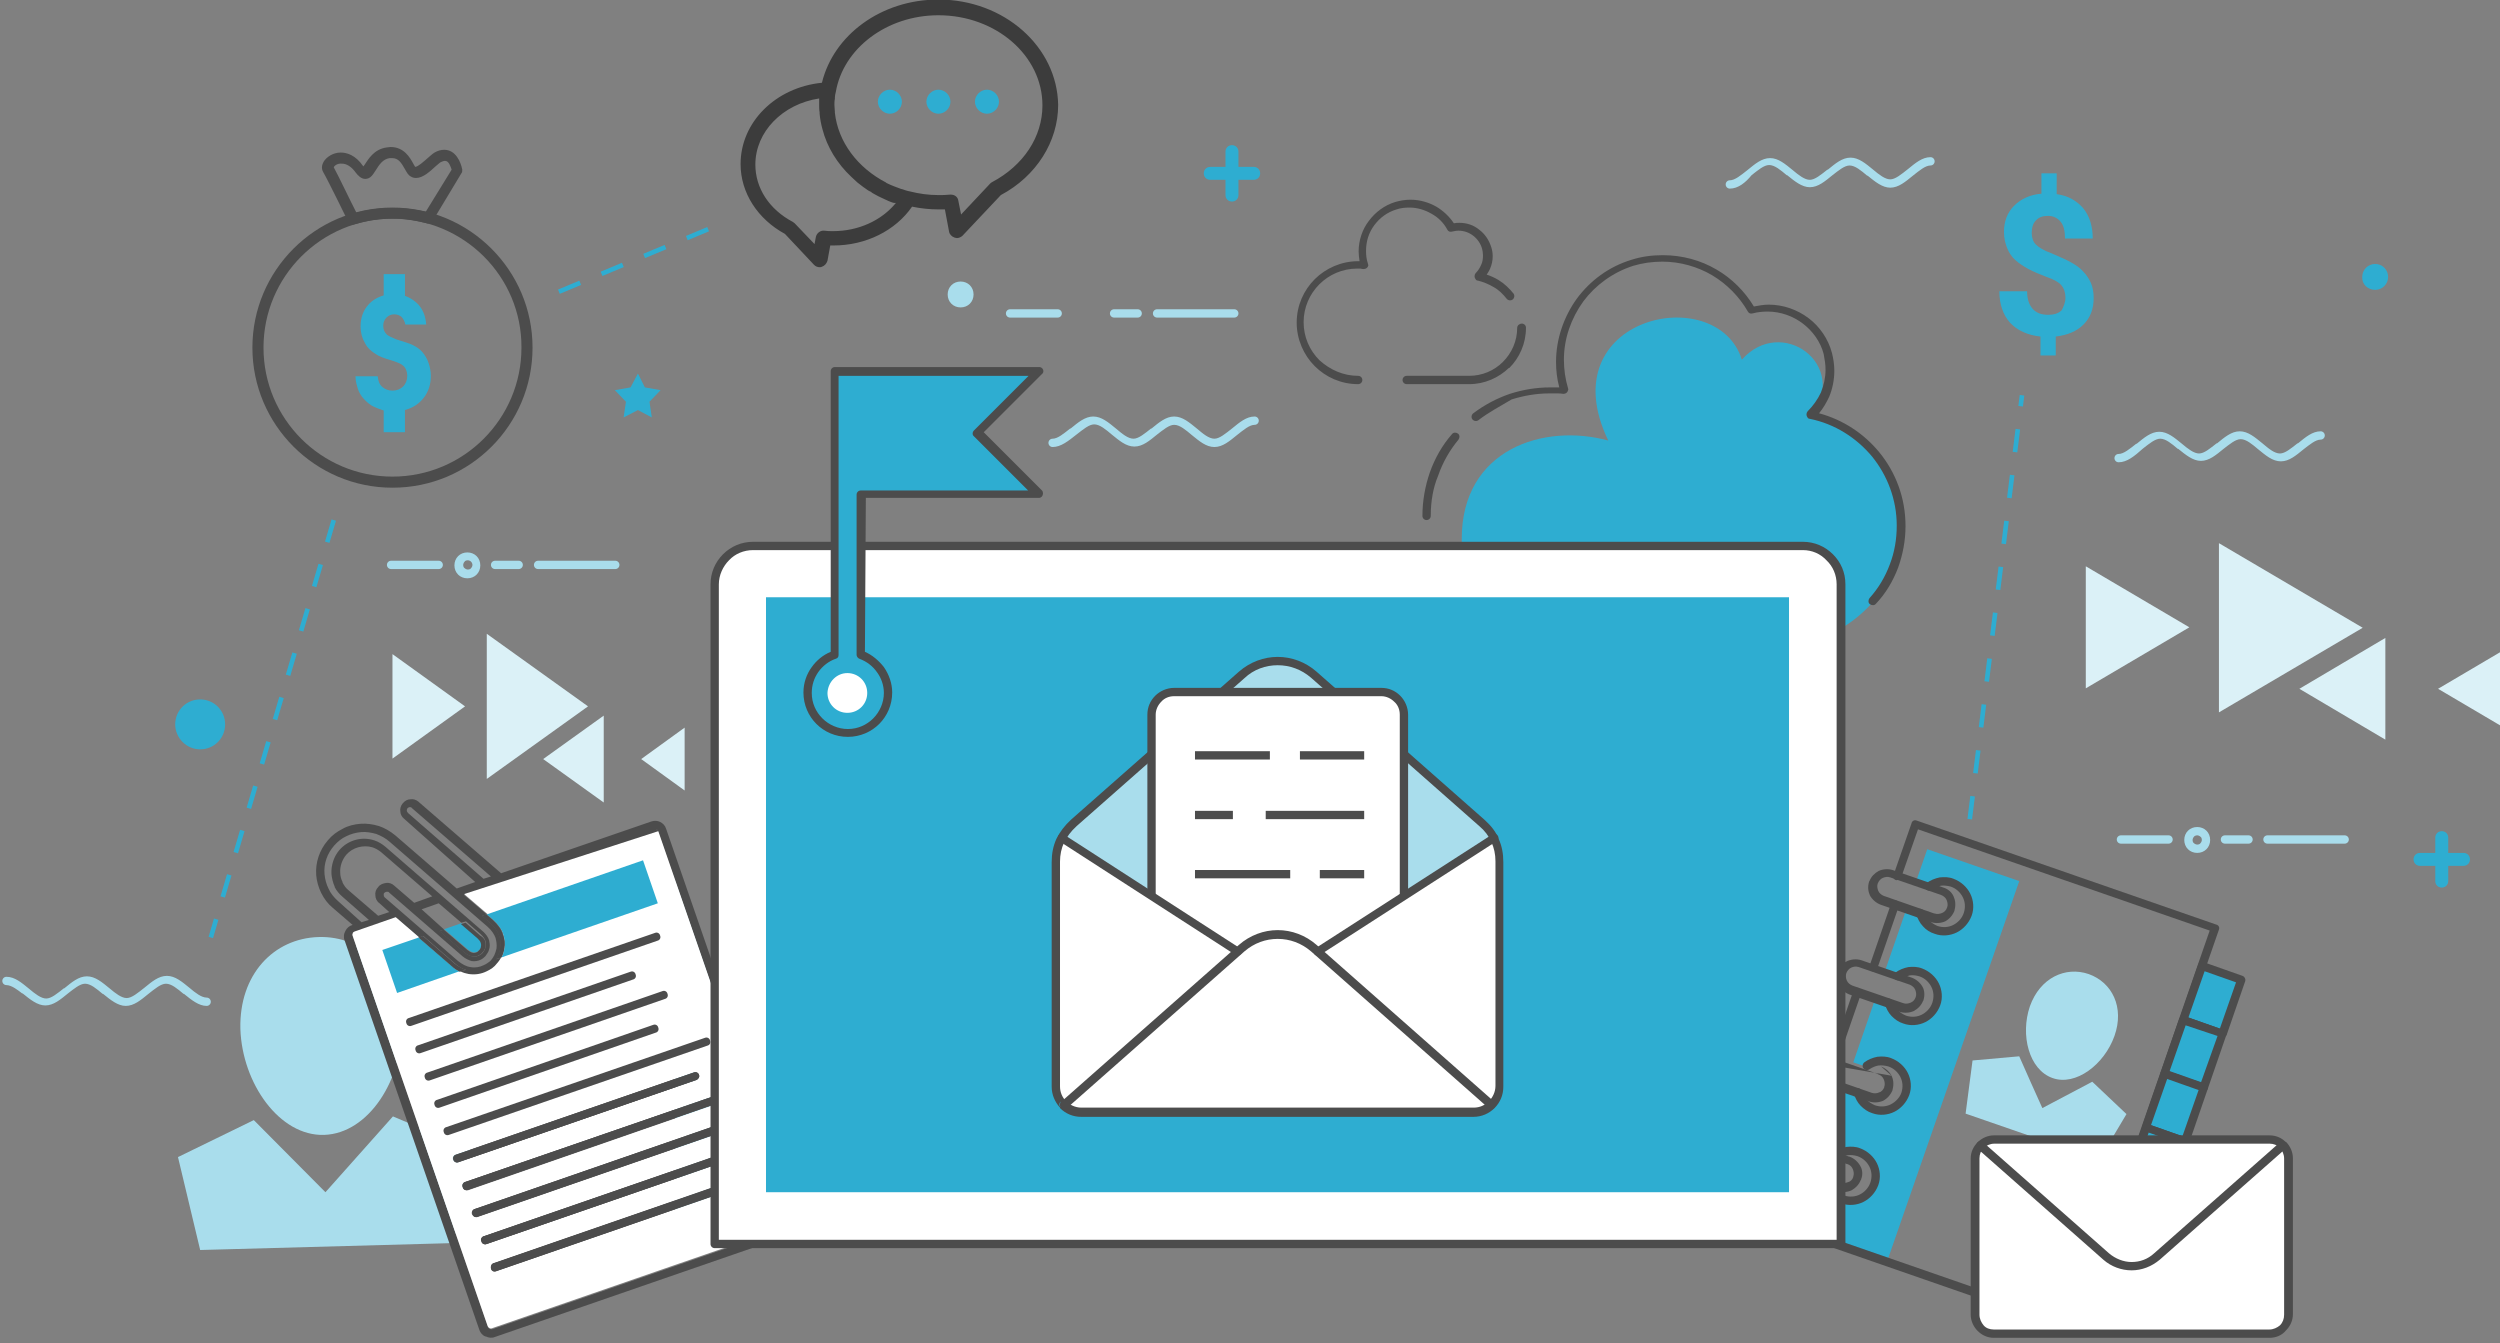 <?xml version="1.0" encoding="utf-8"?>
<!-- Generator: Adobe Illustrator 23.0.3, SVG Export Plug-In . SVG Version: 6.00 Build 0)  -->
<svg version="1.1" id="Calque_1" xmlns="http://www.w3.org/2000/svg" xmlns:xlink="http://www.w3.org/1999/xlink" x="0px" y="0px"
	 viewBox="0 0 540.8 290.6" style="enable-background:new 0 0 540.8 290.6;" xml:space="preserve">
<rect x="0" y="0" width="540.8" height="290.6" fill="#808080" stroke="none"/>
<style type="text/css">
	.st0{fill-rule:evenodd;clip-rule:evenodd;fill:#2eadd1;}
	.st1{fill-rule:evenodd;clip-rule:evenodd;fill:#a9ddec;}
	.st2{fill-rule:evenodd;clip-rule:evenodd;fill:#dbf1f7;}
	.st3{fill:#4C4C4C;}
	.st4{fill-rule:evenodd;clip-rule:evenodd;fill:#FFFFFF;}
	.st5{fill-rule:evenodd;clip-rule:evenodd;fill:#4C4C4C;}
	.st6{fill-rule:evenodd;clip-rule:evenodd;fill:#56CBF3;}
	.st7{fill:#2eadd1;}
	.st8{fill:none;stroke:#2eadd1;stroke-miterlimit:10;stroke-dasharray:5;}
	.st9{fill:#3C3C3C;}
</style>
<g>
	<path class="st1" d="M43.3,270.4l54.9-1.5l3.6-20.3L85,241.5l-14.6,16.4c-5.2-5.2-10.3-10.4-15.5-15.6l-16.4,8L43.3,270.4z"/>
	<path class="st1" d="M68.9,202.7c9.6-0.3,17.6,7.1,18,18.9c0.3,11.8-7.1,23.6-16.8,23.9c-9.6,0.3-17.7-11.1-18.1-22.9
		C51.7,210.8,59.2,203,68.9,202.7z"/>
</g>
<path class="st1" d="M171.4,266.1l-10.6,3.7h-14.7V188l26.3,76C172.7,264.8,172.2,265.8,171.4,266.1z"/>
<path class="st3" d="M173.3,263.7L173.3,263.7l-29.2-84.4l0,0c-0.2-0.7-0.7-1.2-1.3-1.5s-1.3-0.3-1.9-0.1l0,0l-32.5,11.2l-17.8-15.4
	l-0.1-0.1c-0.5-0.4-1.1-0.6-1.7-0.5c-0.6,0-1.2,0.3-1.6,0.8l-0.1,0.1c-0.4,0.5-0.6,1.1-0.5,1.7c0,0.6,0.3,1.2,0.8,1.6l0,0l0,0l0,0
	l0,0l15.4,13.7l-4,1.4l-13.3-11.5c-1.1-0.9-2.3-1.6-3.5-2c-1.3-0.4-2.7-0.6-4-0.5s-2.7,0.4-3.9,1.1c-1.2,0.6-2.3,1.4-3.2,2.5
	c-1.8,2.1-2.7,4.8-2.5,7.5c0.1,1.3,0.5,2.7,1.1,3.9s1.4,2.3,2.5,3.2l4.3,3.7h-0.1l0,0c-0.7,0.2-1.2,0.7-1.5,1.3
	c-0.2,0.4-0.3,0.7-0.3,1.1c0,0.3,0,0.6,0.1,0.8l0,0l29.2,84.4c0.2,0.6,0.7,1.2,1.3,1.4h0.1c0.6,0.3,1.3,0.4,2,0.1l64.5-22.3
	c0.7-0.2,1.2-0.7,1.5-1.3C173.4,265,173.5,264.3,173.3,263.7z M141.9,179.3c0.2,0.1,0.3,0.2,0.4,0.4L141.9,179.3l-0.6-0.1
	C141.5,179.2,141.7,179.3,141.9,179.3z M88.3,175.9C88.3,175.8,88.3,175.8,88.3,175.9c-0.2-0.2-0.3-0.4-0.3-0.5c0-0.2,0-0.3,0.1-0.5
	l0.1-0.1c0.1-0.1,0.3-0.2,0.4-0.2c0.2,0,0.4,0,0.5,0.2l0,0l17.1,14.8l-1.6,0.5L88.3,175.9z M73.1,194.9c-0.9-0.8-1.6-1.7-2-2.6
	c-0.5-1-0.8-2.1-0.9-3.2c-0.2-2.3,0.6-4.5,2.1-6.2c0.8-0.9,1.7-1.6,2.6-2c1-0.5,2.1-0.8,3.2-0.9c1.1-0.1,2.2,0.1,3.3,0.4
	c1,0.4,2,0.9,2.9,1.7l21.2,18.4c0.9,0.8,1.4,1.6,1.7,2.4c0.2,0.8,0.3,1.5,0.2,2.3c-0.1,0.5-0.3,1-0.5,1.5c-0.2,0.3-0.4,0.7-0.6,0.9
	c-0.2,0.3-0.5,0.5-0.8,0.7s-0.6,0.4-0.9,0.5c-0.8,0.4-1.8,0.6-2.8,0.4c-0.9-0.1-1.8-0.6-2.7-1.3l-15.9-13.8
	c-0.1-0.1-0.2-0.3-0.2-0.5s0-0.4,0.2-0.5c0.1-0.1,0.3-0.2,0.5-0.2s0.4,0,0.5,0.2l15.9,13.8c0.6,0.5,1.3,0.8,1.9,1
	c0.7,0.1,1.4,0,2-0.3c0.2-0.1,0.4-0.2,0.6-0.4c0.2-0.2,0.4-0.3,0.5-0.5s0.3-0.4,0.4-0.6c0.2-0.3,0.3-0.7,0.4-1.1
	c0.1-0.6,0-1.1-0.1-1.6c-0.2-0.7-0.7-1.3-1.2-1.8l-21.2-18.4c-0.7-0.6-1.5-1.1-2.4-1.4c-2.7-0.9-5.7-0.1-7.6,2.1
	c-1.2,1.4-1.8,3.3-1.7,5.2c0.1,0.9,0.3,1.8,0.7,2.7v0.1c0.4,0.8,1,1.5,1.7,2.1l5.7,5l-1.6,0.5L73.1,194.9z M91.2,196.7l3.7-1.3
	l4.9,4.2l1-0.3l3.2,2.8c1,0.9,1.3,1.9,1,2.8v0.1c-0.1,0.4-0.3,0.7-0.5,1s-0.5,0.5-0.9,0.7c-0.8,0.4-1.9,0.3-3-0.6l-5.5-4.7l1-0.3
	L91.2,196.7z M89.6,195.3l-4.3-3.7c-0.5-0.5-1.2-0.7-1.8-0.6c-0.6,0.1-1.3,0.3-1.7,0.9c-0.5,0.5-0.7,1.2-0.6,1.8
	c0,0.6,0.3,1.3,0.9,1.7l2.1,1.9l-2.4,0.8l-6.5-5.6c-0.5-0.4-0.9-1-1.2-1.6v-0.1c-0.3-0.6-0.5-1.3-0.5-2c-0.1-1.4,0.4-2.8,1.3-3.9
	c1.4-1.6,3.7-2.2,5.7-1.6c0.6,0.2,1.3,0.6,1.8,1l11.1,9.6L89.6,195.3z M171.5,264.8c-0.1,0.2-0.2,0.3-0.4,0.4l0,0l-64.5,22.3
	c-0.2,0.1-0.4,0-0.6,0l0,0c-0.2-0.1-0.3-0.2-0.4-0.4l-29.2-84.4l0,0c-0.1-0.2,0-0.4,0-0.6l0,0c0.1-0.2,0.2-0.3,0.4-0.4l0,0l8.9-3.1
	l4.9,4.2l1-0.3l6.9,6c0.7,0.6,1.5,1.1,2.3,1.3l-1.3,0.4c0.7,0.3,1.3,0.6,2,0.7c1.4,0.2,2.7,0,3.9-0.6c0.4-0.2,0.8-0.4,1.2-0.7
	s0.7-0.6,1-1c0.4-0.5,0.8-1,1-1.5l-1.3,0.4c0.3-0.5,0.6-1,0.8-1.6v-0.1c0.6-2,0.1-4.3-2-6.1l-1.8-1.6l1-0.3l-4.9-4.2l42-13.6
	l29.2,84.4c0,0.1,0,0.2,0,0.2C171.6,264.6,171.6,264.7,171.5,264.8z"/>
<path class="st4" d="M171.6,264.2l-29.2-84.4l-42,13.6l6.3,5.4c1.1,1,1.9,2.1,2.2,3.2c0.3,1,0.4,2,0.2,3c-0.2,1.3-0.7,2.4-1.6,3.4
	c-0.3,0.4-0.6,0.7-1,1s-0.8,0.5-1.2,0.7c-1.2,0.6-2.5,0.8-3.9,0.6c-1.2-0.2-2.4-0.7-3.6-1.8l-12.2-10.5l-8.9,3.1l0,0
	c-0.2,0.1-0.4,0.2-0.4,0.4l0,0c-0.1,0.2-0.1,0.4,0,0.6l0,0l29.2,84.4c0.1,0.2,0.2,0.3,0.4,0.4l0,0c0.2,0.1,0.4,0.1,0.6,0L171,265
	l0,0c0.2-0.1,0.4-0.2,0.4-0.4C171.5,264.5,171.5,264.4,171.6,264.2C171.6,264.4,171.6,264.3,171.6,264.2z M98,250.9
	c-0.2-0.5,0.1-1,0.5-1.1L150,232c0.5-0.2,1,0.1,1.1,0.5c0.2,0.5-0.1,1-0.5,1.1l-51.5,17.8C98.7,251.6,98.2,251.3,98,250.9z
	 M100.1,256.8c-0.2-0.5,0.1-1,0.5-1.1l55.9-19.3c0.5-0.2,1,0.1,1.1,0.6c0.2,0.5-0.1,1-0.5,1.1l-55.9,19.4
	C100.7,257.5,100.2,257.2,100.1,256.8z M102.1,262.7c-0.2-0.5,0.1-1,0.6-1.1l51.4-17.8c0.5-0.2,1,0.1,1.1,0.6c0.2,0.5-0.1,1-0.6,1.1
	l-51.4,17.8C102.8,263.4,102.3,263.1,102.1,262.7z M157.3,257.7l-50,17.3c-0.5,0.2-1-0.1-1.1-0.6s0.1-1,0.6-1.1l50-17.3
	c0.5-0.2,1,0.1,1.1,0.5C158,257,157.8,257.5,157.3,257.7z M158.5,250.7l-53.2,18.4c-0.5,0.2-1-0.1-1.1-0.6c-0.2-0.5,0.1-1,0.6-1.1
	L158,249c0.5-0.2,1,0.1,1.1,0.6C159.2,250,158.9,250.5,158.5,250.7z"/>
<path class="st5" d="M150.7,233.6l-51.5,17.8c-0.5,0.2-1-0.1-1.1-0.5c-0.2-0.5,0.1-1,0.5-1.1l51.5-17.8c0.5-0.2,1,0.1,1.1,0.5
	C151.4,232.9,151.1,233.4,150.7,233.6z"/>
<path class="st5" d="M154.7,245.4l-51.4,17.8c-0.5,0.2-1-0.1-1.1-0.6c-0.2-0.5,0.1-1,0.6-1.1l51.4-17.8c0.5-0.2,1,0.1,1.1,0.6
	C155.4,244.7,155.1,245.2,154.7,245.4z"/>
<path class="st5" d="M157.1,238l-55.9,19.4c-0.5,0.2-1-0.1-1.1-0.6c-0.2-0.5,0.1-1,0.5-1.1l55.9-19.3c0.5-0.2,1,0.1,1.1,0.6
	C157.8,237.3,157.5,237.8,157.1,238z"/>
<path class="st5" d="M157.9,256.5c0.2,0.5-0.1,1-0.5,1.1l-50,17.3c-0.5,0.2-1-0.1-1.1-0.6s0.1-1,0.6-1.1l50-17.3
	C157.2,255.8,157.7,256.1,157.9,256.5z"/>
<path class="st5" d="M159,249.6c0.2,0.5-0.1,1-0.6,1.1l-53.2,18.4c-0.5,0.2-1-0.1-1.1-0.6c-0.2-0.5,0.1-1,0.6-1.1l53.2-18.4
	C158.4,248.8,158.9,249.1,159,249.6z"/>
<path class="st5" d="M89,221.9c-0.5,0.2-1-0.1-1.1-0.6c-0.2-0.5,0.1-1,0.6-1.1l53.2-18.4c0.5-0.2,1,0.1,1.1,0.6
	c0.2,0.5-0.1,1-0.6,1.1L89,221.9z"/>
<path class="st5" d="M91,227.8c-0.5,0.2-1-0.1-1.1-0.6c-0.2-0.5,0.1-1,0.6-1.1l45.9-15.9c0.5-0.2,1,0.1,1.1,0.6
	c0.2,0.5-0.1,1-0.6,1.1L91,227.8z"/>
<path class="st5" d="M93,233.7c-0.5,0.2-1-0.1-1.1-0.6c-0.2-0.5,0.1-1,0.6-1.1l50.8-17.6c0.5-0.2,1,0.1,1.1,0.6
	c0.2,0.5-0.1,1-0.6,1.1L93,233.7z"/>
<path class="st5" d="M95.1,239.6c-0.5,0.2-1-0.1-1.1-0.6c-0.2-0.5,0.1-1,0.6-1.1l46.7-16.2c0.5-0.2,1,0.1,1.1,0.6
	c0.2,0.5-0.1,1-0.6,1.1L95.1,239.6z"/>
<path class="st5" d="M97.1,245.5c-0.5,0.2-1-0.1-1.1-0.6c-0.2-0.5,0.1-1,0.6-1.1l55.9-19.3c0.5-0.2,1,0.1,1.1,0.6
	c0.2,0.5-0.1,1-0.6,1.1L97.1,245.5z"/>
<path class="st5" d="M150.7,233.6l-51.5,17.8c-0.5,0.2-1-0.1-1.1-0.5c-0.2-0.5,0.1-1,0.5-1.1l51.5-17.8c0.5-0.2,1,0.1,1.1,0.5
	C151.4,232.9,151.1,233.4,150.7,233.6z"/>
<path class="st5" d="M157.1,238l-55.9,19.4c-0.5,0.2-1-0.1-1.1-0.6c-0.2-0.5,0.1-1,0.5-1.1l55.9-19.3c0.5-0.2,1,0.1,1.1,0.6
	C157.8,237.3,157.5,237.8,157.1,238z"/>
<path class="st5" d="M154.7,245.4l-51.4,17.8c-0.5,0.2-1-0.1-1.1-0.6c-0.2-0.5,0.1-1,0.6-1.1l51.4-17.8c0.5-0.2,1,0.1,1.1,0.6
	C155.4,244.7,155.1,245.2,154.7,245.4z"/>
<path class="st5" d="M158.5,250.7l-53.2,18.4c-0.5,0.2-1-0.1-1.1-0.6c-0.2-0.5,0.1-1,0.6-1.1L158,249c0.5-0.2,1,0.1,1.1,0.6
	C159.2,250,158.9,250.5,158.5,250.7z"/>
<path class="st5" d="M157.3,257.7l-50,17.3c-0.5,0.2-1-0.1-1.1-0.6s0.1-1,0.6-1.1l50-17.3c0.5-0.2,1,0.1,1.1,0.5
	C158,257,157.8,257.5,157.3,257.7z"/>
<path class="st0" d="M97.9,209.1l-7.3-6.3l-7.9,2.7l3.2,9.3l13.5-4.7C98.9,209.9,98.4,209.6,97.9,209.1z M108.5,207.1l33.8-11.7
	l-3.2-9.3l-33.8,11.7l1.4,1.2c1.1,1,1.9,2.1,2.2,3.2c0.3,1,0.4,2,0.2,3C109,205.9,108.8,206.5,108.5,207.1z M104.1,203.8
	c-0.1-0.4-0.4-0.7-0.7-1l-3.6-3.1l-3.7,1.3l5.1,4.4c0.4,0.3,0.7,0.5,1.1,0.6c0.3,0.1,0.7,0,0.9-0.1c0.1,0,0.2-0.1,0.3-0.2
	c0.1-0.1,0.2-0.2,0.3-0.3s0.2-0.2,0.2-0.3c0.1-0.1,0.1-0.2,0.1-0.3C104.2,204.4,104.2,204.1,104.1,203.8z"/>
<path class="st5" d="M105,204.9L105,204.9c-0.1,0.4-0.3,0.8-0.6,1.1c-0.2,0.3-0.5,0.5-0.9,0.7c-0.8,0.4-1.9,0.3-3-0.6l-5.5-4.7
	l1-0.3l5.1,4.4c0.4,0.3,0.7,0.5,1.1,0.6c0.3,0.1,0.7,0,0.9-0.1c0.1,0,0.2-0.1,0.3-0.2c0.1-0.1,0.2-0.2,0.3-0.3s0.2-0.2,0.2-0.3
	c0.1-0.1,0.1-0.2,0.1-0.3c0.1-0.3,0.1-0.6,0-0.9c-0.1-0.4-0.4-0.7-0.7-1l-3.6-3.1l1-0.3l3.2,2.8C105,203,105.2,204,105,204.9z"/>
<path class="st5" d="M109.1,205.2c-0.1,0.7-0.3,1.3-0.6,1.9l-1.3,0.4c0.3-0.5,0.6-1,0.8-1.6v-0.1c0.6-2,0.1-4.3-2-6.1l-1.8-1.6
	l1-0.3l1.4,1.2c1.1,1,1.9,2.1,2.2,3.2C109.2,203.2,109.3,204.2,109.1,205.2z"/>
<path class="st5" d="M100.7,209.8l-1.3,0.4c-0.5-0.3-1.1-0.6-1.6-1.1l-7.3-6.3l1-0.3l6.9,6C99.2,209.1,100,209.5,100.7,209.8z"/>
<rect x="431.4" y="241" transform="matrix(0.328 -0.945 0.945 0.328 82.9 607.46)" class="st6" width="74" height="9"/>
<path class="st0" d="M388.3,266l3.9-11.2l2.9,1c0.5,1.7,1.7,3.1,3.4,3.7c2.8,1,5.9-0.5,6.9-3.3s-0.5-5.9-3.3-6.9
	c-1.8-0.6-3.6-0.3-5,0.8l-2.9-1l4.7-13.6l2.9,1c0.5,1.7,1.7,3.1,3.4,3.7c2.8,1,5.9-0.5,6.9-3.3s-0.5-5.9-3.3-6.9
	c-1.8-0.6-3.6-0.3-5,0.8l-2.9-1l4.7-13.6l2.9,1c0.5,1.7,1.7,3.1,3.4,3.7c2.8,1,5.9-0.5,6.9-3.3s-0.5-5.9-3.3-6.9
	c-1.8-0.6-3.6-0.3-5,0.8l-2.9-1l4.7-13.6l2.9,1c0.5,1.7,1.7,3.1,3.4,3.7c2.8,1,5.9-0.5,6.9-3.3s-0.5-5.9-3.3-6.9
	c-1.8-0.6-3.6-0.3-5,0.8l-2.9-1l2.6-7.5l19.9,6.9l-28.7,82.6L388.3,266z"/>
<path class="st5" d="M397.9,228.5c-0.2,0.5-0.7,0.7-1.1,0.6c-0.5-0.2-0.7-0.7-0.6-1.1l4.7-13.6c0.2-0.5,0.7-0.7,1.1-0.6
	c0.5,0.2,0.7,0.7,0.6,1.1L397.9,228.5L397.9,228.5z M411.3,189.7l3.6-10.3l63.1,21.9L448.6,286l-63.1-21.9l3.6-10.3
	c0.2-0.5-0.1-1-0.6-1.1c-0.5-0.2-1,0.1-1.1,0.6l-3.9,11.2c-0.2,0.5,0.1,1,0.6,1.1l64.8,22.5c0.5,0.2,1-0.1,1.1-0.6l30-86.4
	c0.2-0.5-0.1-1-0.6-1.1l-64.8-22.5c-0.5-0.2-1,0.1-1.1,0.6l-3.9,11.2c-0.2,0.5,0.1,1,0.6,1.1C410.7,190.4,411.2,190.2,411.3,189.7z"
	/>
<g>
	<path class="st5" d="M402.6,255.1c0,0.1,0,0.1-0.1,0.2c-0.4,1-1.1,1.7-2,2.2c-0.9,0.4-2,0.5-3,0.2l0,0l-11-3.8
		c-1-0.4-1.8-1.1-2.3-2c-0.4-0.9-0.5-2-0.2-3c0.4-1,1.1-1.8,2-2.3c0.9-0.4,2-0.5,3-0.2l11,3.8h0.1c1,0.4,1.8,1.1,2.3,2
		C402.9,253,403,254.1,402.6,255.1L402.6,255.1z M400.9,254.6v-0.1c0.2-0.5,0.1-1.1-0.1-1.6s-0.6-0.9-1.2-1.1h-0.1l-10.9-3.8
		c-0.6-0.2-1.2-0.1-1.6,0.1c-0.5,0.2-0.9,0.7-1.1,1.2c-0.2,0.6-0.1,1.2,0.1,1.6c0.2,0.5,0.7,0.9,1.2,1.1l11,3.8l0,0
		c0.6,0.2,1.1,0.1,1.6-0.1C400.3,255.6,400.7,255.2,400.9,254.6L400.9,254.6z M421.2,196.3c0.2-0.5,0.1-1.1-0.1-1.6
		s-0.7-0.9-1.2-1.1l0,0l-11-3.8l0,0c-0.6-0.2-1.1-0.1-1.6,0.1c-0.5,0.2-0.9,0.7-1.1,1.2l0,0c-0.2,0.5-0.1,1.1,0.1,1.6
		s0.7,0.9,1.2,1.1l10.9,3.8h0.1c0.5,0.2,1.1,0.1,1.6-0.1C420.6,197.3,421,196.9,421.2,196.3C421.1,196.4,421.1,196.3,421.2,196.3
		L421.2,196.3z M422.6,193.9c0.4,0.9,0.5,1.9,0.2,3v0.1c-0.4,1-1.1,1.8-2,2.3c-0.9,0.4-2,0.5-3,0.2l0,0l-11-3.8
		c-1-0.4-1.8-1.1-2.3-2c-0.4-0.9-0.5-1.9-0.2-2.9c0-0.1,0-0.1,0.1-0.2c0.4-1,1.1-1.7,2-2.2c0.9-0.4,2-0.5,3-0.2l0,0l11,3.8l0,0
		C421.4,192.3,422.2,193,422.6,193.9L422.6,193.9z M416.1,216.3c0,0.1,0,0.1-0.1,0.2c-0.4,1-1.1,1.7-2,2.2c-0.9,0.4-2,0.5-3,0.2l0,0
		l-11-3.8l0,0c-1-0.4-1.8-1.1-2.2-2c-0.4-0.9-0.5-2-0.2-3l0,0c0.4-1,1.1-1.8,2-2.2s2-0.5,3-0.2l11,3.8c1,0.4,1.8,1.1,2.3,2
		C416.3,214.2,416.4,215.3,416.1,216.3L416.1,216.3z M414.4,215.7c0.2-0.5,0.1-1.1-0.1-1.6s-0.7-0.9-1.2-1.1l-11-3.8
		c-0.6-0.2-1.2-0.1-1.6,0.1c-0.5,0.2-0.9,0.7-1.1,1.2l0,0c-0.2,0.6-0.1,1.1,0.1,1.6s0.7,0.9,1.2,1.1l0,0l11,3.8l0,0
		c0.6,0.2,1.1,0.1,1.6-0.1C413.8,216.7,414.2,216.3,414.4,215.7L414.4,215.7L414.4,215.7z M407.6,235.2v-0.1
		c0.2-0.5,0.1-1.1-0.1-1.6s-0.6-0.9-1.2-1.1c-0.1,0-0.1,0-0.1-0.1l-10.9-3.8l0,0c-0.6-0.2-1.1-0.1-1.6,0.1c-0.5,0.2-0.9,0.6-1.1,1.2
		v0.1c-0.2,0.5-0.1,1.1,0.1,1.6s0.6,0.9,1.2,1.1h0.1l10.9,3.8c0.6,0.2,1.2,0.1,1.6-0.1C407,236.2,407.4,235.7,407.6,235.2
		L407.6,235.2z M409.2,232.7c0.4,0.9,0.5,1.9,0.2,3v0.1c-0.4,1-1.1,1.8-2,2.3c-0.9,0.4-2,0.5-3,0.2l-11-3.8h-0.1
		c-1-0.4-1.8-1.1-2.3-2c-0.4-0.9-0.5-2-0.2-3L409.2,232.7L409.2,232.7z M406.9,230.7c1,0.4,1.8,1.1,2.3,2L406.9,230.7L406.9,230.7z
		 M406.9,230.7L406.9,230.7L406.9,230.7L406.9,230.7z M395.9,226.9l11,3.8L395.9,226.9L395.9,226.9z M395.9,226.9L395.9,226.9
		L395.9,226.9L395.9,226.9z M392.9,227.1c0.9-0.4,2-0.5,3-0.2L392.9,227.1L392.9,227.1z M390.9,229.3L390.9,229.3
		c0.4-1,1.1-1.8,2-2.3L390.9,229.3z"/>
</g>
<path class="st5" d="M397.7,250.8c-0.4,0.3-1,0.2-1.3-0.2s-0.2-1,0.2-1.3c0.8-0.6,1.8-1,2.8-1.2c1-0.1,2-0.1,3,0.3l0,0
	c1.6,0.6,2.9,1.8,3.6,3.2s0.9,3.2,0.3,4.8l0,0c-0.6,1.6-1.8,2.9-3.2,3.6c-1.4,0.7-3.2,0.9-4.8,0.3l0,0c-1-0.3-1.8-0.9-2.5-1.6
	s-1.2-1.7-1.5-2.7c-0.1-0.5,0.2-1,0.6-1.1c0.5-0.1,1,0.2,1.1,0.6c0.2,0.7,0.6,1.4,1.1,1.9s1.1,0.9,1.8,1.2l0,0
	c1.2,0.4,2.4,0.3,3.4-0.2s1.9-1.4,2.3-2.6l0,0c0.4-1.2,0.3-2.4-0.2-3.4s-1.4-1.9-2.6-2.3l0,0c-0.7-0.2-1.4-0.3-2.1-0.2
	C399,250,398.3,250.3,397.7,250.8L397.7,250.8z M417.9,192.5c-0.4,0.3-1,0.2-1.3-0.2s-0.2-1,0.2-1.3c0.8-0.6,1.8-1,2.8-1.2
	c1-0.1,2-0.1,3,0.3c1.6,0.6,2.9,1.8,3.6,3.2s0.9,3.2,0.3,4.8s-1.8,2.9-3.2,3.6c-1.4,0.7-3.2,0.9-4.8,0.3c-1-0.3-1.9-0.9-2.5-1.6
	c-0.7-0.7-1.2-1.7-1.5-2.7c-0.1-0.5,0.2-1,0.6-1.1c0.5-0.1,1,0.2,1.1,0.6c0.2,0.7,0.6,1.4,1.1,1.9s1.1,0.9,1.8,1.2
	c1.2,0.4,2.4,0.3,3.4-0.2s1.9-1.4,2.3-2.6c0.4-1.2,0.3-2.4-0.2-3.4s-1.4-1.9-2.6-2.3c-0.7-0.2-1.5-0.3-2.2-0.2
	C419.2,191.8,418.5,192.1,417.9,192.5L417.9,192.5z M411.1,211.9c-0.4,0.3-1,0.2-1.3-0.2s-0.2-1,0.2-1.3c0.8-0.6,1.8-1,2.8-1.2
	c1-0.1,2-0.1,3,0.3l0,0l0,0c1.6,0.6,2.9,1.8,3.6,3.2s0.9,3.2,0.3,4.8l0,0c-0.6,1.6-1.8,2.9-3.2,3.6c-1.4,0.7-3.2,0.9-4.8,0.3l0,0
	c-1-0.3-1.8-0.9-2.5-1.6c-0.7-0.7-1.2-1.7-1.5-2.7c-0.1-0.5,0.2-1,0.6-1.1c0.5-0.1,1,0.2,1.1,0.6c0.2,0.7,0.6,1.4,1.1,1.9
	s1.1,0.9,1.8,1.2l0,0c1.2,0.4,2.4,0.3,3.4-0.2s1.9-1.4,2.3-2.6l0,0c0.4-1.2,0.3-2.4-0.2-3.4s-1.4-1.9-2.6-2.3l0,0l0,0
	c-0.7-0.2-1.4-0.3-2.1-0.2C412.4,211.2,411.7,211.5,411.1,211.9L411.1,211.9z M404.4,231.3c-0.4,0.3-1,0.2-1.3-0.2s-0.2-1,0.2-1.3
	c0.8-0.6,1.8-1,2.8-1.2c1-0.1,2-0.1,3,0.3c1.6,0.6,2.9,1.8,3.6,3.2s0.9,3.2,0.3,4.8l0,0c-0.6,1.6-1.8,2.9-3.2,3.6
	c-1.4,0.7-3.2,0.9-4.8,0.3l0,0c-1-0.3-1.8-0.9-2.5-1.6c-0.7-0.7-1.2-1.7-1.5-2.7c-0.1-0.5,0.2-1,0.6-1.1c0.5-0.1,1,0.2,1.1,0.6
	c0.2,0.7,0.6,1.4,1.1,1.9s1.1,0.9,1.8,1.2l0,0c1.2,0.4,2.4,0.3,3.4-0.2s1.9-1.4,2.3-2.5l0,0c0.4-1.2,0.3-2.4-0.2-3.4
	s-1.4-1.9-2.6-2.3c-0.7-0.2-1.5-0.3-2.2-0.2C405.7,230.6,405,230.9,404.4,231.3z"/>
<path class="st5" d="M395.6,234.2c0.2-0.5,0.7-0.7,1.1-0.6c0.5,0.2,0.7,0.7,0.6,1.1l-4.7,13.6c-0.2,0.5-0.7,0.7-1.1,0.6
	c-0.5-0.2-0.7-0.7-0.6-1.1L395.6,234.2z"/>
<path class="st5" d="M409.1,195.4c0.2-0.5,0.7-0.7,1.1-0.6c0.5,0.2,0.7,0.7,0.6,1.1l-4.7,13.6c-0.2,0.5-0.7,0.7-1.1,0.6
	c-0.5-0.2-0.7-0.7-0.6-1.1L409.1,195.4z"/>
<rect x="472.4" y="211.8" transform="matrix(0.328 -0.945 0.945 0.328 117.255 597.451)" class="st0" width="12.3" height="9"/>
<path class="st5" d="M476.6,208.1l8.5,3c0.5,0.2,0.7,0.7,0.6,1.1l-4,11.6c-0.2,0.5-0.7,0.7-1.1,0.6l-8.5-3c-0.5-0.2-0.7-0.7-0.6-1.1
	l4-11.6C475.6,208.2,476.1,208,476.6,208.1L476.6,208.1z M483.7,212.5l-6.8-2.4l-3.5,10l6.8,2.4L483.7,212.5z"/>
<rect x="468.3" y="223.5" transform="matrix(0.328 -0.945 0.945 0.328 103.469 601.444)" class="st0" width="12.3" height="9"/>
<path class="st5" d="M472.5,219.8l8.5,3c0.5,0.2,0.7,0.7,0.6,1.1l-4,11.6c-0.2,0.5-0.7,0.7-1.1,0.6l-8.5-3c-0.5-0.2-0.7-0.7-0.6-1.1
	l4-11.6C471.6,219.9,472.1,219.6,472.5,219.8L472.5,219.8z M479.7,224.1l-6.9-2.3l-3.5,10l6.8,2.4L479.7,224.1z"/>
<rect x="464.2" y="235.1" transform="matrix(0.328 -0.945 0.945 0.328 89.767 605.363)" class="st0" width="12.3" height="9"/>
<path class="st5" d="M468.5,231.4l8.5,3c0.5,0.2,0.7,0.7,0.6,1.1l-4,11.6c-0.2,0.5-0.7,0.7-1.1,0.6l-8.5-3c-0.5-0.2-0.7-0.7-0.6-1.1
	l4-11.6C467.5,231.5,468,231.3,468.5,231.4L468.5,231.4z M475.6,235.8l-6.8-2.4l-3.5,10l6.8,2.4L475.6,235.8z"/>
<rect x="460.3" y="246.7" transform="matrix(0.328 -0.945 0.945 0.328 76.112 609.414)" class="st0" width="12.3" height="9"/>
<path class="st5" d="M464.5,243.1l8.5,3c0.5,0.2,0.7,0.7,0.6,1.1l-4,11.6c-0.2,0.5-0.7,0.7-1.1,0.6l-8.5-3c-0.5-0.2-0.7-0.7-0.6-1.1
	l4-11.6C463.5,243.2,464,242.9,464.5,243.1L464.5,243.1z M471.6,247.4l-6.8-2.4l-3.5,10l6.8,2.4L471.6,247.4z"/>
<rect x="456.1" y="258.4" transform="matrix(0.328 -0.945 0.945 0.328 62.325 613.409)" class="st0" width="12.3" height="9"/>
<path class="st5" d="M460.4,254.7l8.5,3c0.5,0.2,0.7,0.7,0.6,1.1l-4,11.6c-0.2,0.5-0.7,0.7-1.1,0.6l-8.5-3c-0.5-0.2-0.7-0.7-0.6-1.1
	l4-11.6C459.4,254.8,460,254.6,460.4,254.7L460.4,254.7z M467.5,259.1l-6.8-2.4l-3.5,10l6.8,2.4L467.5,259.1z"/>
<g>
	<path class="st1" d="M425.2,240.9l28.9,10l5.9-9.9l-7.4-7l-10.8,5.7c-1.7-3.7-3.3-7.4-5-11.2l-10.1,0.9L425.2,240.9z"/>
	<path class="st1" d="M451.8,210.7c5.1,1.8,7.8,7.2,5.6,13.4S449,235,444,233.2c-5.1-1.8-7-9.3-4.9-15.5
		C441.3,211.5,446.8,209,451.8,210.7z"/>
</g>
<g>
	<path class="st2" d="M480,154.1l31.1-18.3L480,117.5V154.1L480,154.1z M451.2,148.9l22.4-13.2l-22.4-13.2V148.9z"/>
	<path class="st2" d="M516,160l-18.6-11l18.6-11V160L516,160z M540.8,156.9l-13.4-7.9l13.4-7.9V156.9z"/>
</g>
<g>
	<path class="st2" d="M105.3,168.5l21.9-15.7l-21.9-15.7V168.5L105.3,168.5z M84.9,164.1l15.7-11.3l-15.7-11.3V164.1z"/>
	<path class="st2" d="M130.6,173.6l-13.1-9.4l13.1-9.4V173.6L130.6,173.6z M148.1,171l-9.4-6.8l9.4-6.8V171z"/>
</g>
<path class="st0" d="M523.5,187.3c-0.8,0-1.4-0.6-1.4-1.4c0-0.8,0.6-1.4,1.4-1.4h3.3v-3.3c0-0.8,0.6-1.4,1.4-1.4
	c0.8,0,1.4,0.6,1.4,1.4v3.3h3.3c0.8,0,1.4,0.6,1.4,1.4c0,0.8-0.6,1.4-1.4,1.4h-3.3v3.3c0,0.8-0.6,1.4-1.4,1.4
	c-0.8,0-1.4-0.6-1.4-1.4v-3.3H523.5z"/>
<path class="st0" d="M261.8,38.9c-0.8,0-1.4-0.6-1.4-1.4c0-0.8,0.6-1.4,1.4-1.4h3.3v-3.3c0-0.8,0.6-1.4,1.4-1.4s1.4,0.6,1.4,1.4v3.3
	h3.3c0.8,0,1.4,0.6,1.4,1.4c0,0.8-0.6,1.4-1.4,1.4h-3.3v3.3c0,0.8-0.6,1.4-1.4,1.4s-1.4-0.6-1.4-1.4v-3.3
	C265.1,38.9,261.8,38.9,261.8,38.9z"/>
<path class="st0" d="M43.3,162.1c3,0,5.4-2.4,5.4-5.4s-2.4-5.4-5.4-5.4s-5.4,2.4-5.4,5.4C37.9,159.6,40.3,162.1,43.3,162.1z"/>
<path class="st0" d="M316.2,116.6c0,12.3,9.9,22.2,22.2,22.2h50.2c10.9,0,22.8-12.1,22.8-23.1c0-16-8.8-22.5-19.5-25.6
	c8.2-11.4-6.6-21.9-15.1-12.3c-5.4-17.2-41.8-9.3-28.9,17.5C334,91.5,316.2,97.1,316.2,116.6z"/>
<path class="st5" d="M309.5,111.6c0,0.5-0.4,0.9-0.9,0.9s-0.9-0.4-0.9-0.9c0-3.3,0.6-6.5,1.6-9.4c1.1-3.1,2.7-5.9,4.8-8.3
	c0.3-0.4,0.9-0.4,1.3-0.1s0.4,0.9,0.1,1.3c-1.9,2.3-3.4,4.9-4.4,7.8C310,105.5,309.5,108.5,309.5,111.6L309.5,111.6z M319.8,90.9
	c-0.4,0.3-1,0.2-1.3-0.2c-0.3-0.4-0.2-1,0.2-1.3c2.4-1.8,5-3.2,7.9-4.2c2.8-0.9,5.7-1.4,8.8-1.4c0.5,0,1,0,1.6,0h0.3
	c-0.5-1.9-0.7-3.7-0.7-5.5c0-5,1.7-9.8,4.5-13.7c2.9-3.9,6.9-6.9,11.8-8.4c2.2-0.7,4.4-1,6.8-1c4.2,0,8.2,1.1,11.6,3.1
	c3.3,1.9,6.1,4.7,8.1,8c1.1-0.2,2.1-0.4,3.2-0.4c3.2,0,6.2,1.1,8.6,2.9l0,0c2.4,1.8,4.3,4.5,5.1,7.6c0.3,1.2,0.5,2.5,0.5,3.8
	c0,2-0.4,3.9-1.1,5.6c-0.6,1.3-1.3,2.5-2.2,3.6c5.2,1.4,9.7,4.4,13,8.4l0,0c3.6,4.4,5.7,9.9,5.7,16c0,3.2-0.6,6.2-1.6,9
	c-1.1,2.9-2.7,5.6-4.8,7.8c-0.3,0.4-0.9,0.4-1.3,0.1c-0.4-0.3-0.4-0.9-0.1-1.3c1.9-2.1,3.4-4.6,4.4-7.3c1-2.6,1.5-5.4,1.5-8.4
	c0-5.6-2-10.8-5.3-14.9l0,0l0,0c-3.4-4.1-8.1-7.1-13.5-8.2c-0.2,0-0.4-0.1-0.5-0.3c-0.3-0.4-0.3-0.9,0-1.3c1.2-1.2,2.2-2.6,2.9-4.1
	c0.6-1.5,1-3.2,1-4.9c0-1.2-0.2-2.3-0.4-3.4c-0.7-2.7-2.4-5-4.5-6.6l0,0l0,0c-2.1-1.6-4.8-2.6-7.6-2.6c-1.1,0-2.2,0.1-3.3,0.4
	c-0.4,0.1-0.8,0-1-0.4c-1.9-3.3-4.6-6-7.8-7.9c-3.1-1.8-6.8-2.9-10.7-2.9c-2.2,0-4.3,0.3-6.3,0.9c-4.4,1.4-8.2,4.2-10.8,7.7
	c-2.6,3.6-4.2,8-4.2,12.6c0,2.1,0.3,4.2,0.9,6.2c0,0.1,0.1,0.3,0,0.4c-0.1,0.5-0.5,0.8-1,0.8c-0.5-0.1-1-0.1-1.5-0.1s-1,0-1.5,0
	c-2.9,0-5.6,0.5-8.2,1.3C324.5,87.9,322,89.2,319.8,90.9z"/>
<path class="st4" d="M162.9,118.1H390c4.5,0,8.3,3.7,8.3,8.3v142.7H154.6V126.4C154.6,121.8,158.3,118.1,162.9,118.1z"/>
<path class="st5" d="M162.9,117.2H390c2.5,0,4.8,1,6.5,2.7l0,0l0,0l0,0c1.7,1.7,2.7,3.9,2.7,6.5v142.7c0,0.5-0.4,0.9-0.9,0.9l0,0
	H154.6c-0.5,0-0.9-0.4-0.9-0.9l0,0V126.4c0-2.5,1-4.8,2.7-6.5l0,0l0,0l0,0C158.1,118.2,160.4,117.2,162.9,117.2L162.9,117.2z
	 M390,119H162.9c-2,0-3.9,0.8-5.2,2.2l0,0c-1.3,1.3-2.2,3.2-2.2,5.2v141.8h241.8V126.4c0-2-0.8-3.9-2.2-5.2l0,0
	C393.8,119.8,392,119,390,119z"/>
<path class="st1" d="M227.7,96.7c-0.5,0-0.9-0.4-0.9-0.9s0.4-0.9,0.9-0.9c1.1,0,2.4-1.1,3.8-2.2h0.1c1.6-1.3,3.1-2.6,4.9-2.6
	s3.3,1.3,4.9,2.6l0,0l0,0c1.3,1.1,2.6,2.2,3.8,2.2c1.1,0,2.4-1.1,3.8-2.2h0.1c1.6-1.3,3.1-2.6,4.9-2.6s3.3,1.3,4.9,2.6l0,0l0,0
	c1.3,1.1,2.6,2.2,3.8,2.2c1.1,0,2.4-1.1,3.8-2.2l0,0c1.6-1.3,3.1-2.6,4.9-2.6c0.5,0,0.9,0.4,0.9,0.9s-0.4,0.9-0.9,0.9
	c-1.1,0-2.4,1.1-3.8,2.2l0,0l0,0c-1.6,1.3-3.1,2.6-4.9,2.6s-3.3-1.3-4.9-2.6l0,0c-1.3-1.1-2.6-2.2-3.8-2.2c-1.1,0-2.4,1.1-3.7,2.1
	l0,0c-1.6,1.3-3.1,2.6-4.9,2.6s-3.3-1.3-4.9-2.6l0,0c-1.3-1.1-2.6-2.2-3.8-2.2c-1.1,0-2.4,1.1-3.7,2.1l0,0
	C231.1,95.4,229.5,96.7,227.7,96.7z"/>
<path class="st0" d="M513.8,62.7c1.6,0,2.8-1.3,2.8-2.8c0-1.6-1.3-2.8-2.8-2.8c-1.6,0-2.8,1.3-2.8,2.8
	C510.9,61.5,512.2,62.7,513.8,62.7z"/>
<path class="st1" d="M84.6,123.1c-0.5,0-0.9-0.4-0.9-0.9s0.4-0.9,0.9-0.9h10.3c0.5,0,0.9,0.4,0.9,0.9s-0.4,0.9-0.9,0.9H84.6
	L84.6,123.1z M107.1,123.1c-0.5,0-0.9-0.4-0.9-0.9s0.4-0.9,0.9-0.9h5.1c0.5,0,0.9,0.4,0.9,0.9s-0.4,0.9-0.9,0.9H107.1L107.1,123.1z
	 M116.4,123.1c-0.5,0-0.9-0.4-0.9-0.9s0.4-0.9,0.9-0.9h16.7c0.5,0,0.9,0.4,0.9,0.9s-0.4,0.9-0.9,0.9H116.4z"/>
<path class="st1" d="M101.1,119.5c0.8,0,1.5,0.3,2,0.8l0,0c0.5,0.5,0.8,1.2,0.8,2s-0.3,1.5-0.8,2l0,0c-0.5,0.5-1.2,0.8-2,0.8
	s-1.5-0.3-2-0.8l0,0c-0.5-0.5-0.8-1.2-0.8-2s0.3-1.5,0.8-2S100.3,119.5,101.1,119.5L101.1,119.5z M101.9,121.5
	c-0.2-0.2-0.5-0.3-0.7-0.3c-0.3,0-0.6,0.1-0.7,0.3c-0.2,0.2-0.3,0.5-0.3,0.7c0,0.3,0.1,0.6,0.3,0.7l0,0c0.2,0.2,0.5,0.3,0.7,0.3
	c0.3,0,0.6-0.1,0.7-0.3l0,0c0.2-0.2,0.3-0.5,0.3-0.7C102.2,122,102.1,121.7,101.9,121.5L101.9,121.5z"/>
<path class="st1" d="M218.5,68.7c-0.5,0-0.9-0.4-0.9-0.9s0.4-0.9,0.9-0.9h10.3c0.5,0,0.9,0.4,0.9,0.9s-0.4,0.9-0.9,0.9H218.5
	L218.5,68.7z M241,68.7c-0.5,0-0.9-0.4-0.9-0.9s0.4-0.9,0.9-0.9h5.1c0.5,0,0.9,0.4,0.9,0.9s-0.4,0.9-0.9,0.9H241L241,68.7z
	 M250.3,68.7c-0.5,0-0.9-0.4-0.9-0.9s0.4-0.9,0.9-0.9H267c0.5,0,0.9,0.4,0.9,0.9s-0.4,0.9-0.9,0.9H250.3z"/>
<path class="st1" d="M207.8,60.9c0.8,0,1.5,0.3,2,0.8l0,0c0.5,0.5,0.8,1.2,0.8,2c0,0.8-0.3,1.5-0.8,2l0,0c-0.5,0.5-1.2,0.8-2,0.8
	s-1.5-0.3-2-0.8l0,0c-0.5-0.5-0.8-1.2-0.8-2c0-0.8,0.3-1.5,0.8-2C206.3,61.2,207,60.9,207.8,60.9L207.8,60.9z"/>
<path class="st1" d="M208.5,63c-0.2-0.2-0.5-0.3-0.7-0.3c-0.3,0-0.6,0.1-0.7,0.3c-0.2,0.2-0.3,0.5-0.3,0.7s0.1,0.6,0.3,0.7l0,0
	c0.2,0.2,0.5,0.3,0.7,0.3c0.3,0,0.6-0.1,0.7-0.3l0,0c0.2-0.2,0.3-0.5,0.3-0.7C208.8,63.4,208.7,63.2,208.5,63L208.5,63z"/>
<path class="st1" d="M1.4,213.1c-0.5,0-0.9-0.4-0.9-0.9s0.4-0.9,0.9-0.9c1.8,0,3.3,1.3,4.9,2.6l0,0c1.3,1.1,2.6,2.1,3.7,2.1
	s2.4-1.1,3.8-2.2h0.1c1.6-1.3,3.1-2.6,4.9-2.6s3.3,1.3,4.9,2.6l0,0c1.3,1.1,2.6,2.1,3.7,2.1s2.4-1.1,3.8-2.2l0,0
	c1.6-1.3,3.1-2.6,4.9-2.6s3.3,1.3,4.9,2.6l0,0c1.3,1.1,2.6,2.1,3.7,2.1c0.5,0,0.9,0.4,0.9,0.9s-0.4,0.9-0.9,0.9
	c-1.7,0-3.3-1.3-4.9-2.6h-0.1c-1.3-1.1-2.6-2.2-3.8-2.2c-1.1,0-2.4,1.1-3.8,2.2l0,0l0,0c-1.6,1.3-3.1,2.6-4.9,2.6
	c-1.7,0-3.3-1.3-4.9-2.6h-0.1c-1.3-1.1-2.6-2.2-3.8-2.2c-1.1,0-2.4,1.1-3.7,2.1l0,0c-1.6,1.3-3.1,2.6-4.9,2.6
	c-1.7,0-3.3-1.3-4.9-2.6H4.8C3.9,214.2,2.5,213.1,1.4,213.1z"/>
<rect x="165.7" y="129.2" class="st0" width="221.3" height="128.7"/>
<path class="st1" d="M374.2,40.8c-0.5,0-0.9-0.4-0.9-0.9s0.4-0.9,0.9-0.9c1.1,0,2.4-1.1,3.8-2.2l0,0c1.6-1.3,3.1-2.6,4.9-2.6
	s3.3,1.3,4.9,2.6l0,0c1.3,1.1,2.6,2.1,3.7,2.1s2.4-1.1,3.8-2.2h0.1c1.6-1.3,3.1-2.6,4.9-2.6s3.3,1.3,4.9,2.6l0,0
	c1.3,1.1,2.6,2.1,3.7,2.1s2.4-1.1,3.8-2.2l0,0c1.6-1.3,3.1-2.6,4.9-2.6c0.5,0,0.9,0.4,0.9,0.9s-0.4,0.9-0.9,0.9
	c-1.1,0-2.4,1.1-3.8,2.2l0,0l0,0c-1.6,1.3-3.1,2.6-4.9,2.6c-1.7,0-3.3-1.3-4.9-2.6h-0.1c-1.3-1.1-2.6-2.2-3.8-2.2
	c-1.1,0-2.4,1.1-3.7,2.1l0,0c-1.6,1.3-3.1,2.6-4.9,2.6c-1.7,0-3.3-1.3-4.9-2.6h-0.1c-1.3-1.1-2.6-2.2-3.8-2.2
	c-1.1,0-2.4,1.1-3.8,2.2l0,0l0,0C377.6,39.5,376,40.8,374.2,40.8z"/>
<polygon class="st0" points="138,80.8 139.5,83.8 142.9,84.4 140.5,86.9 141,90.3 138,88.7 134.9,90.3 135.4,86.9 133,84.4 
	136.4,83.8 "/>
<path class="st1" d="M458.8,182.5c-0.5,0-0.9-0.4-0.9-0.9s0.4-0.9,0.9-0.9h10.3c0.5,0,0.9,0.4,0.9,0.9s-0.4,0.9-0.9,0.9H458.8
	L458.8,182.5z M481.3,182.5c-0.5,0-0.9-0.4-0.9-0.9s0.4-0.9,0.9-0.9h5.1c0.5,0,0.9,0.4,0.9,0.9s-0.4,0.9-0.9,0.9H481.3L481.3,182.5z
	 M490.5,182.5c-0.5,0-0.9-0.4-0.9-0.9s0.4-0.9,0.9-0.9h16.7c0.5,0,0.9,0.4,0.9,0.9s-0.4,0.9-0.9,0.9H490.5z"/>
<path class="st1" d="M475.3,178.9c0.8,0,1.5,0.3,2,0.8s0.8,1.2,0.8,2s-0.3,1.5-0.8,2s-1.2,0.8-2,0.8s-1.5-0.3-2-0.8l0,0
	c-0.5-0.5-0.8-1.2-0.8-2s0.3-1.5,0.8-2C473.8,179.2,474.5,178.9,475.3,178.9L475.3,178.9z M476,181c-0.2-0.2-0.5-0.3-0.7-0.3
	s-0.6,0.1-0.7,0.3c-0.2,0.2-0.3,0.5-0.3,0.7c0,0.3,0.1,0.6,0.3,0.7l0,0c0.2,0.2,0.5,0.3,0.7,0.3c0.3,0,0.6-0.1,0.7-0.3
	c0.2-0.2,0.3-0.5,0.3-0.7C476.3,181.4,476.2,181.1,476,181z"/>
<path class="st0" d="M186.2,141.7c3.4,1.2,5.8,4.4,5.8,8.2c0,4.8-3.9,8.7-8.7,8.7c-4.8,0-8.7-3.9-8.7-8.7c0-3.8,2.4-7,5.8-8.2V80.3
	h44.2l-13.3,13.3l13.3,13.3h-38.4L186.2,141.7z"/>
<path class="st5" d="M187.1,141c1.6,0.7,3,1.9,4.1,3.3l0,0l0,0c1.1,1.6,1.8,3.5,1.8,5.5c0,2.7-1.1,5.1-2.8,6.8
	c-1.7,1.7-4.1,2.8-6.8,2.8l0,0c-2.7,0-5.1-1.1-6.8-2.8c-1.7-1.7-2.8-4.1-2.8-6.8c0-2.1,0.7-4,1.8-5.5c1-1.4,2.4-2.6,4.1-3.3V80.3
	c0-0.5,0.4-0.9,0.9-0.9l0,0h44.2c0.5,0,0.9,0.4,0.9,0.9c0,0.2-0.1,0.5-0.3,0.6l-12.6,12.6l12.6,12.6c0.3,0.3,0.3,0.9,0,1.3
	c-0.2,0.2-0.4,0.3-0.6,0.3l0,0h-37.5L187.1,141L187.1,141z M189.7,145.4c-0.9-1.3-2.2-2.3-3.8-2.9l0,0c-0.3-0.1-0.6-0.5-0.6-0.8
	v-34.7V107c0-0.5,0.4-0.9,0.9-0.9h36.2l-11.7-11.7l0,0c-0.4-0.3-0.4-0.9,0-1.3l11.8-11.8h-41.1v60.4l0,0c0,0.4-0.2,0.7-0.6,0.8
	c-1.5,0.5-2.9,1.6-3.8,2.9c-0.9,1.3-1.4,2.8-1.4,4.5c0,2.2,0.9,4.1,2.3,5.5s3.4,2.3,5.5,2.3l0,0c2.2,0,4.1-0.9,5.5-2.3
	c1.4-1.4,2.3-3.4,2.3-5.5C191.2,148.2,190.6,146.6,189.7,145.4L189.7,145.4z"/>
<path class="st4" d="M183.3,145.6c2.4,0,4.3,1.9,4.3,4.3c0,2.4-1.9,4.3-4.3,4.3s-4.3-1.9-4.3-4.3C179.1,147.5,181,145.6,183.3,145.6
	z"/>
<path class="st4" d="M267.8,205.9l-18.7-12l-19.5-12.6c-0.8,1.5-1.2,3.2-1.2,5.1v48.6c0,1.6,0.7,3,1.7,4c1,0.9,2.3,1.5,3.8,1.5h84.9
	c1.5,0,2.8-0.6,3.8-1.5c1.1-1,1.7-2.4,1.7-4v-48.6c0-1.9-0.4-3.6-1.2-5.1l-19.4,12.5l-18.7,12l-0.8-0.7c-4.5-4-11.1-4-15.6,0
	L267.8,205.9z"/>
<path class="st1" d="M229.7,181.3l38.1,24.6l0.8-0.7c4.5-4,11.1-4,15.6,0l0.8,0.7l38.2-24.6c-0.6-1.2-1.5-2.3-2.6-3.2l-36.4-32.1
	c-4.5-4-11.1-4-15.6,0l-36.4,32.1C231.1,179,230.3,180.1,229.7,181.3z"/>
<g>
	<path class="st5" d="M231.7,177.3l36.3-32c2.4-2.1,5.4-3.2,8.4-3.2l0,0c3,0,6,1.1,8.4,3.2l36.4,32.1c1.3,1.2,2.4,2.5,3,4.1
		c0.7,1.5,1,3.2,1,5v48.6c0,1.8-0.7,3.4-1.9,4.6l0,0l0,0c-1.2,1.2-2.8,1.9-4.6,1.9h-84.8c-1.8,0-3.4-0.7-4.6-1.9v-0.1
		c-1.1-1.2-1.8-2.8-1.8-4.5v-48.6c0-1.8,0.3-3.4,1-5C229.3,179.9,230.3,178.6,231.7,177.3L231.7,177.3L231.7,177.3z M269.2,146.7
		l-36.3,32l-0.1,0.1c-1.1,1-2,2.2-2.6,3.4c-0.6,1.3-0.9,2.7-0.9,4.2V235c0,1.3,0.5,2.4,1.3,3.2l0,0c0.8,0.8,2,1.4,3.3,1.4h84.9
		c1.3,0,2.4-0.5,3.3-1.4l0,0c0.8-0.8,1.4-2,1.4-3.3v-48.6c0-1.5-0.3-2.9-0.9-4.2s-1.4-2.4-2.6-3.4l-36.4-32.1
		c-2.1-1.8-4.6-2.7-7.2-2.7l0,0C273.8,143.9,271.2,144.8,269.2,146.7L269.2,146.7z M229.4,239.5v-1.2
		C229.1,238.7,229.1,239.2,229.4,239.5z"/>
</g>
<path class="st4" d="M298.8,149.7H254c-2.7,0-4.9,2.2-4.9,4.9v39.2l18.7,12l0.8-0.7c4.5-4,11.1-4,15.6,0l0.8,0.7l18.7-12v-39.2
	C303.7,151.9,301.5,149.7,298.8,149.7z"/>
<path class="st5" d="M304.6,193.6c0,0.5-0.4,0.9-0.9,0.9s-0.9-0.4-0.9-0.9v-39c0-1.1-0.4-2.1-1.2-2.8c-0.7-0.7-1.7-1.2-2.8-1.2H254
	c-1.1,0-2.1,0.4-2.8,1.2c-0.7,0.7-1.2,1.7-1.2,2.8v39c0,0.5-0.4,0.9-0.9,0.9s-0.9-0.4-0.9-0.9v-39c0-1.6,0.6-3,1.7-4.1
	c1-1,2.5-1.7,4.1-1.7h44.8c1.6,0,3,0.6,4.1,1.7c1,1,1.7,2.5,1.7,4.1L304.6,193.6L304.6,193.6z"/>
<polygon class="st5" points="258.5,188.2 279.1,188.2 279.1,190 258.5,190 "/>
<polygon class="st5" points="258.5,162.5 274.7,162.5 274.7,164.3 258.5,164.3 "/>
<polygon class="st5" points="281.2,162.5 295.1,162.5 295.1,164.3 281.2,164.3 "/>
<polygon class="st5" points="258.5,175.4 266.7,175.4 266.7,177.2 258.5,177.2 "/>
<polygon class="st5" points="273.8,175.4 295.1,175.4 295.1,177.2 273.8,177.2 "/>
<rect x="285.5" y="188.2" class="st5" width="9.6" height="1.8"/>
<path class="st5" d="M229.2,182c-0.4-0.3-0.5-0.8-0.3-1.2c0.3-0.4,0.8-0.5,1.2-0.3l38.1,24.6c0.4,0.3,0.5,0.8,0.3,1.2
	c-0.3,0.4-0.8,0.5-1.2,0.3L229.2,182L229.2,182z M285.5,206.6c-0.4,0.3-1,0.1-1.2-0.3c-0.3-0.4-0.1-1,0.3-1.2l38.2-24.6
	c0.4-0.3,1-0.1,1.2,0.3c0.3,0.4,0.1,1-0.3,1.2L285.5,206.6z"/>
<path class="st5" d="M230.8,239.7c-0.4,0.3-0.9,0.3-1.3-0.1c-0.3-0.4-0.3-0.9,0.1-1.3l38.4-33.9c2.4-2.1,5.4-3.2,8.4-3.2
	s6,1.1,8.4,3.2l38.4,33.9c0.4,0.3,0.4,0.9,0.1,1.3c-0.3,0.4-0.9,0.4-1.3,0.1l-38.4-33.9c-2.1-1.8-4.6-2.7-7.2-2.7s-5.1,0.9-7.2,2.7
	L230.8,239.7z"/>
<path class="st4" d="M431.3,288.5h59.6c2.3,0,4.1-1.9,4.1-4.1v-33.8c0-2.3-1.9-4.1-4.1-4.1h-59.6c-2.3,0-4.1,1.9-4.1,4.1v33.8
	C427.2,286.7,429,288.5,431.3,288.5z"/>
<path class="st5" d="M431.3,287.6h59.6c0.9,0,1.7-0.4,2.3-0.9l0,0c0.6-0.6,0.9-1.4,0.9-2.3v-33.8c0-0.9-0.4-1.7-0.9-2.3l0,0
	c-0.6-0.6-1.4-0.9-2.2-0.9h-59.6c-0.9,0-1.7,0.4-2.3,0.9c-0.6,0.6-0.9,1.4-0.9,2.3v33.8c0,0.9,0.4,1.7,0.9,2.3l0,0
	C429.6,287.3,430.4,287.6,431.3,287.6L431.3,287.6z M490.9,289.4h-59.6c-1.4,0-2.6-0.6-3.5-1.5l0,0l0,0c-0.9-0.9-1.5-2.2-1.5-3.5
	v-33.8c0-1.4,0.6-2.6,1.5-3.5c0.9-0.9,2.2-1.5,3.5-1.5h59.6c1.4,0,2.6,0.5,3.5,1.4h0.1c0.9,0.9,1.5,2.2,1.5,3.5v33.8
	c0,1.4-0.6,2.6-1.5,3.5l0,0l0,0C493.6,288.9,492.3,289.4,490.9,289.4z"/>
<path class="st5" d="M427.8,248.5c-0.4-0.3-0.4-0.9-0.1-1.3c0.3-0.4,0.9-0.4,1.3-0.1l27.2,24c1.4,1.2,3.2,1.9,4.9,1.9l0,0
	c1.8,0,3.5-0.6,4.9-1.9l27.2-24c0.4-0.3,0.9-0.3,1.3,0.1c0.3,0.4,0.3,0.9-0.1,1.3l-27.2,24c-1.8,1.5-3.9,2.3-6.1,2.3l0,0
	c-2.2,0-4.4-0.8-6.1-2.3L427.8,248.5z"/>
<path class="st5" d="M293.8,81.3c0.5,0,0.9,0.4,0.9,0.9s-0.4,0.9-0.9,0.9c-3.7,0-7-1.5-9.4-3.9l0,0c-2.4-2.4-3.9-5.8-3.9-9.4
	c0-3.7,1.5-7,3.9-9.4l0,0c2.4-2.4,5.8-3.9,9.4-3.9h0.3c-0.1-0.7-0.2-1.4-0.2-2.1c0-2.4,0.8-4.8,2.2-6.6c1.4-1.9,3.4-3.4,5.7-4.1
	c1-0.3,2.2-0.5,3.3-0.5c2.1,0,4,0.6,5.6,1.5c1.5,0.9,2.8,2.1,3.8,3.6c0.4-0.1,0.8-0.1,1.2-0.1c1.6,0,3.1,0.5,4.3,1.5
	c1.2,0.9,2.1,2.2,2.6,3.8c0.2,0.6,0.3,1.3,0.3,1.9c0,1-0.2,1.9-0.6,2.8c-0.2,0.4-0.4,0.8-0.7,1.2c0.9,0.3,1.8,0.7,2.6,1.2
	c1.3,0.8,2.3,1.8,3.2,2.9c0.3,0.4,0.2,1-0.2,1.3c-0.4,0.3-1,0.2-1.3-0.2c-0.8-1-1.7-1.9-2.8-2.5c-1-0.6-2.2-1.1-3.4-1.4
	c-0.2,0-0.4-0.1-0.5-0.3c-0.3-0.4-0.3-0.9,0-1.3c0.5-0.5,0.9-1.1,1.2-1.8c0.3-0.6,0.4-1.3,0.4-2.1c0-0.5-0.1-1-0.2-1.4
	c-0.3-1.1-1-2.1-1.9-2.8s-2-1.1-3.2-1.1c-0.5,0-0.9,0.1-1.4,0.2c-0.4,0.1-0.8,0-1-0.4c-0.8-1.5-2-2.7-3.5-3.5
	c-1.4-0.8-3-1.3-4.7-1.3c-1,0-1.9,0.1-2.8,0.4c-2,0.6-3.6,1.8-4.8,3.4c-1.2,1.6-1.8,3.5-1.8,5.6c0,0.9,0.1,1.8,0.4,2.7
	c0,0.1,0.1,0.3,0.1,0.4c-0.1,0.5-0.5,0.8-1,0.8c-0.2,0-0.4,0-0.7-0.1c-0.2,0-0.4,0-0.7,0c-3.2,0-6.1,1.3-8.2,3.4l0,0l0,0
	c-2.1,2.1-3.4,5-3.4,8.2s1.3,6.1,3.4,8.2l0,0l0,0C287.7,80,290.6,81.3,293.8,81.3L293.8,81.3z M328.2,70.9c0,2.9-1.2,5.5-3.1,7.4
	l0,0c-1.9,1.9-4.5,3-7.3,3h-13.5c-0.5,0-0.9,0.4-0.9,0.9s0.4,0.9,0.9,0.9h13.5c3.4,0,6.4-1.4,8.6-3.5h0.1c2.2-2.2,3.6-5.3,3.6-8.7
	c0-0.5-0.4-0.9-0.9-0.9S328.2,70.4,328.2,70.9z"/>
<path class="st1" d="M458.3,100c-0.5,0-0.9-0.4-0.9-0.9s0.4-0.9,0.9-0.9c1.1,0,2.4-1.1,3.8-2.2h0.1c1.6-1.3,3.1-2.6,4.9-2.6
	c1.8,0,3.3,1.3,4.9,2.6l0,0c1.3,1.1,2.6,2.1,3.7,2.1c1.1,0,2.4-1.1,3.8-2.2h0.1c1.6-1.3,3.1-2.6,4.9-2.6c1.8,0,3.3,1.3,4.9,2.6l0,0
	l0,0c1.3,1.1,2.6,2.2,3.8,2.2c1.1,0,2.4-1.1,3.8-2.2h0.1c1.6-1.3,3.1-2.6,4.9-2.6c0.5,0,0.9,0.4,0.9,0.9s-0.4,0.9-0.9,0.9
	c-1.1,0-2.4,1.1-3.7,2.1l0,0c-1.6,1.3-3.1,2.6-4.9,2.6c-1.8,0-3.3-1.3-4.9-2.6l0,0c-1.3-1.1-2.6-2.2-3.8-2.2c-1.1,0-2.4,1.1-3.7,2.1
	l0,0c-1.6,1.3-3.1,2.6-4.9,2.6c-1.7,0-3.3-1.3-4.9-2.6h-0.1c-1.3-1.1-2.6-2.2-3.8-2.2c-1.1,0-2.4,1.1-3.7,2.1l0,0
	C461.7,98.7,460.1,100,458.3,100z"/>
<g>
	<path class="st3" d="M84.9,105.5c-16.7,0-30.3-13.6-30.3-30.3s13.6-30.3,30.3-30.3s30.3,13.6,30.3,30.3
		C115.2,91.9,101.7,105.5,84.9,105.5z M84.9,47.3C69.5,47.3,57,59.8,57,75.2s12.5,27.9,27.9,27.9s27.9-12.5,27.9-27.9
		C112.9,59.8,100.3,47.3,84.9,47.3z"/>
	<g>
		<path class="st7" d="M76.9,81.4h4.8c0.1,1,0.4,1.8,1,2.3s1.3,0.8,2.2,0.8s1.7-0.3,2.3-0.9s0.9-1.4,0.9-2.3s-0.3-1.7-0.9-2.2
			c-0.4-0.4-1.4-0.8-2.7-1.2c-1.4-0.4-2.5-0.8-3.2-1.3c-1-0.6-1.9-1.4-2.4-2.5c-0.6-1-0.9-2.2-0.9-3.5c0-1.9,0.6-3.5,1.7-4.7
			c0.8-0.9,1.9-1.6,3.3-2v-4.6h4.6V64c0.9,0.3,1.7,0.8,2.4,1.4s1.2,1.3,1.6,2.2c0.3,0.7,0.5,1.5,0.6,2.6h-4.5
			c-0.2-0.8-0.5-1.3-0.9-1.7c-0.4-0.3-0.9-0.5-1.5-0.5c-0.7,0-1.2,0.2-1.7,0.7s-0.7,1.1-0.7,1.8c0,0.8,0.3,1.4,0.8,1.9
			c0.4,0.3,1,0.6,2,1c1.9,0.6,3.2,1,3.7,1.3c0.8,0.4,1.5,0.9,2,1.5s1,1.4,1.3,2.3s0.5,1.8,0.5,2.8c0,1.8-0.5,3.4-1.5,4.7
			c-1,1.3-2.3,2.2-4.1,2.7v4.8H83v-4.7c-0.9-0.3-1.7-0.6-2.3-0.9s-1.2-0.8-1.7-1.3s-0.9-1-1.2-1.6c-0.3-0.5-0.5-1.2-0.7-2
			C77,82.6,76.9,82,76.9,81.4z"/>
	</g>
	<path class="st3" d="M76.4,48.6c-0.4,0-0.9-0.2-1.1-0.7c-0.2-0.4-4.6-9.4-5.4-10.7c-0.4-0.7-0.3-1.5,0.1-2.2c0.6-1,2-2,3.7-2
		c1.3,0,3.2,0.5,4.9,3l0,0c0.1-0.1,0.2-0.3,0.3-0.4c0.8-1.2,2-3.3,4.7-3.7c0.3,0,0.6-0.1,0.9-0.1c2.9,0,4.2,2.3,4.9,3.6
		c0.1,0.2,0.3,0.5,0.4,0.7c0.6,0,1.9-1.2,2.6-1.8c0.6-0.5,1.1-1,1.6-1.3c0.7-0.4,1.4-0.6,2.1-0.6c2.5,0,3.6,2.7,3.9,4.3
		c0,0.3,0,0.6-0.2,0.8l-6.2,10.3c-0.3,0.4-0.8,0.7-1.3,0.5c-2-0.5-4.1-0.9-6.2-1c-0.9,0-1.5,0-2.2,0c-2.5,0.1-4.8,0.5-7.1,1.2
		C76.6,48.5,76.5,48.6,76.4,48.6z M72.2,36.2c0.8,1.4,3.7,7.5,4.9,9.8c2.2-0.6,4.5-0.9,6.8-1c0.8,0,1.5,0,2.4,0
		c2,0.1,3.9,0.4,5.8,0.8l5.6-9.1c-0.2-0.6-0.6-1.9-1.4-1.9c-0.3,0-0.6,0.1-1,0.3c-0.2,0.1-0.7,0.6-1.1,0.9c-1.2,1.1-2.7,2.5-4.2,2.5
		c-0.4,0-0.8-0.1-1.1-0.3c-0.6-0.3-0.9-0.9-1.3-1.6c-0.8-1.4-1.4-2.4-2.8-2.4c-0.2,0-0.3,0-0.5,0c-1.5,0.2-2.3,1.5-3,2.6
		c-0.6,0.9-1.1,1.9-2.3,1.9l0,0c-0.9,0-1.6-0.8-2-1.3c-0.9-1.3-2-2-3-2C72.9,35.3,72.3,35.9,72.2,36.2z"/>
</g>
<g>
	<path class="st7" d="M446.8,64.4c0-1.1-0.3-2-0.9-2.7c-0.6-0.7-1.7-1.3-3.2-1.8c-1.5-0.6-2.8-1.1-3.9-1.7c-1.1-0.6-2-1.2-2.8-1.9
		s-1.4-1.6-1.8-2.6c-0.4-1-0.7-2.1-0.7-3.5c0-2.3,0.7-4.2,2.2-5.7s3.5-2.4,5.9-2.6v-4.4h3.3V42c2.4,0.3,4.3,1.4,5.7,3
		c1.4,1.7,2.1,3.9,2.1,6.6h-6c0-1.7-0.3-2.9-1-3.7s-1.6-1.2-2.7-1.2c-1.1,0-2,0.3-2.6,1c-0.6,0.6-0.9,1.5-0.9,2.7
		c0,1,0.3,1.9,0.9,2.5c0.6,0.6,1.7,1.3,3.4,1.9c1.6,0.7,3,1.3,4.1,1.9c1.1,0.6,2,1.2,2.7,2c0.7,0.7,1.3,1.6,1.7,2.5s0.6,2,0.6,3.3
		c0,2.3-0.7,4.2-2.2,5.7s-3.5,2.3-6,2.6v4.1h-3.3v-4.1c-2.8-0.3-5-1.3-6.6-3c-1.5-1.7-2.3-4-2.3-6.8h6c0,1.6,0.4,2.9,1.2,3.8
		s1.9,1.3,3.4,1.3c1.2,0,2.2-0.3,2.9-1C446.4,66.3,446.8,65.4,446.8,64.4z"/>
</g>
<line class="st8" x1="72.2" y1="112.5" x2="45.6" y2="202.8"/>
<path class="st7" d="M195.1,22c0,1.4-1.2,2.6-2.6,2.6s-2.6-1.2-2.6-2.6s1.2-2.6,2.6-2.6C193.9,19.4,195.1,20.6,195.1,22z"/>
<path class="st7" d="M205.6,22c0,1.4-1.2,2.6-2.6,2.6s-2.6-1.2-2.6-2.6s1.2-2.6,2.6-2.6C204.4,19.4,205.6,20.6,205.6,22z"/>
<path class="st7" d="M216.1,22c0,1.4-1.2,2.6-2.6,2.6s-2.6-1.2-2.6-2.6s1.2-2.6,2.6-2.6S216.1,20.6,216.1,22z"/>
<path class="st9" d="M203-0.1c-12.4,0-22.7,7.7-25.2,18c-10,1-17.6,8.5-17.6,17.6c0,6.2,3.7,11.9,9.6,15.1l6.3,6.7
	c0.3,0.3,0.7,0.5,1.2,0.5c0.2,0,0.3,0,0.5-0.1c0.6-0.2,1-0.7,1.2-1.3l0.6-3.3c0.2,0,0.5,0,0.7,0c7,0,13.4-3.2,17-8.4
	c1.9,0.4,3.8,0.6,5.8,0.6c0.4,0,0.9,0,1.3,0l0.9,4.8c0.1,0.6,0.6,1.1,1.2,1.3c0.1,0,0.3,0.1,0.5,0.1c0.4,0,0.9-0.2,1.2-0.5l8.3-8.8
	c7.7-4.1,12.4-11.6,12.4-19.5C228.7,10.1,217.2-0.1,203-0.1z M193.8,43.9c-3.1,3.8-8.1,6.1-13.6,6.1c-0.6,0-1.2,0-1.9-0.1
	c-0.8-0.1-1.6,0.5-1.8,1.3l-0.3,1.6l-4.3-4.5c-0.1-0.1-0.3-0.2-0.4-0.3c-5.1-2.7-8.1-7.3-8.1-12.4c0-7.1,5.9-13.1,13.8-14.3v0.1
	c0,0.4,0,0.9,0,1.3c0,0.5,0,1.1,0.1,1.6c0,0.1,0,0.2,0,0.3c0.1,1.1,0.3,2.2,0.6,3.3l0,0c1,3.9,3.2,7.5,6.3,10.4l0,0
	c0.4,0.4,0.9,0.8,1.3,1.2l0,0c0.4,0.3,0.9,0.7,1.3,1c0.1,0.1,0.2,0.1,0.3,0.2c0.4,0.3,0.8,0.6,1.3,0.8c0.1,0,0.1,0.1,0.1,0.1
	c0.4,0.3,0.9,0.5,1.4,0.8c0.1,0.1,0.3,0.1,0.4,0.2c0.5,0.2,1,0.5,1.5,0.7c0.1,0,0.2,0.1,0.2,0.1c0.5,0.2,0.9,0.4,1.4,0.5
	C193.6,43.9,193.7,43.9,193.8,43.9z M214.6,39.4c-0.2,0.1-0.3,0.2-0.4,0.3l-6.3,6.7l-0.6-3c-0.1-0.8-0.8-1.3-1.6-1.3
	c-0.1,0-0.1,0-0.2,0c-0.9,0.1-1.7,0.1-2.5,0.1c-2.2,0-4.2-0.3-6.2-0.8c-0.6-0.1-1.1-0.3-1.7-0.5c0,0,0,0-0.1,0
	c-1.1-0.4-2.2-0.8-3.2-1.3c0,0-0.1,0-0.1-0.1c-6.2-3.2-10.4-8.8-11.1-15.1c0-0.1,0-0.2,0-0.2c0-0.5-0.1-1-0.1-1.5
	c0-0.4,0-0.9,0.1-1.3c0-0.1,0-0.2,0-0.3c0-0.4,0.1-0.8,0.2-1.2c1.6-9.4,11-16.6,22.2-16.6c12.4,0,22.5,8.7,22.5,19.5
	C225.5,29.6,221.4,35.8,214.6,39.4z"/>
<line class="st8" x1="120.9" y1="63.1" x2="155.5" y2="48.6"/>
<line class="st8" x1="426.1" y1="177.2" x2="437.4" y2="85.5"/>
</svg>
